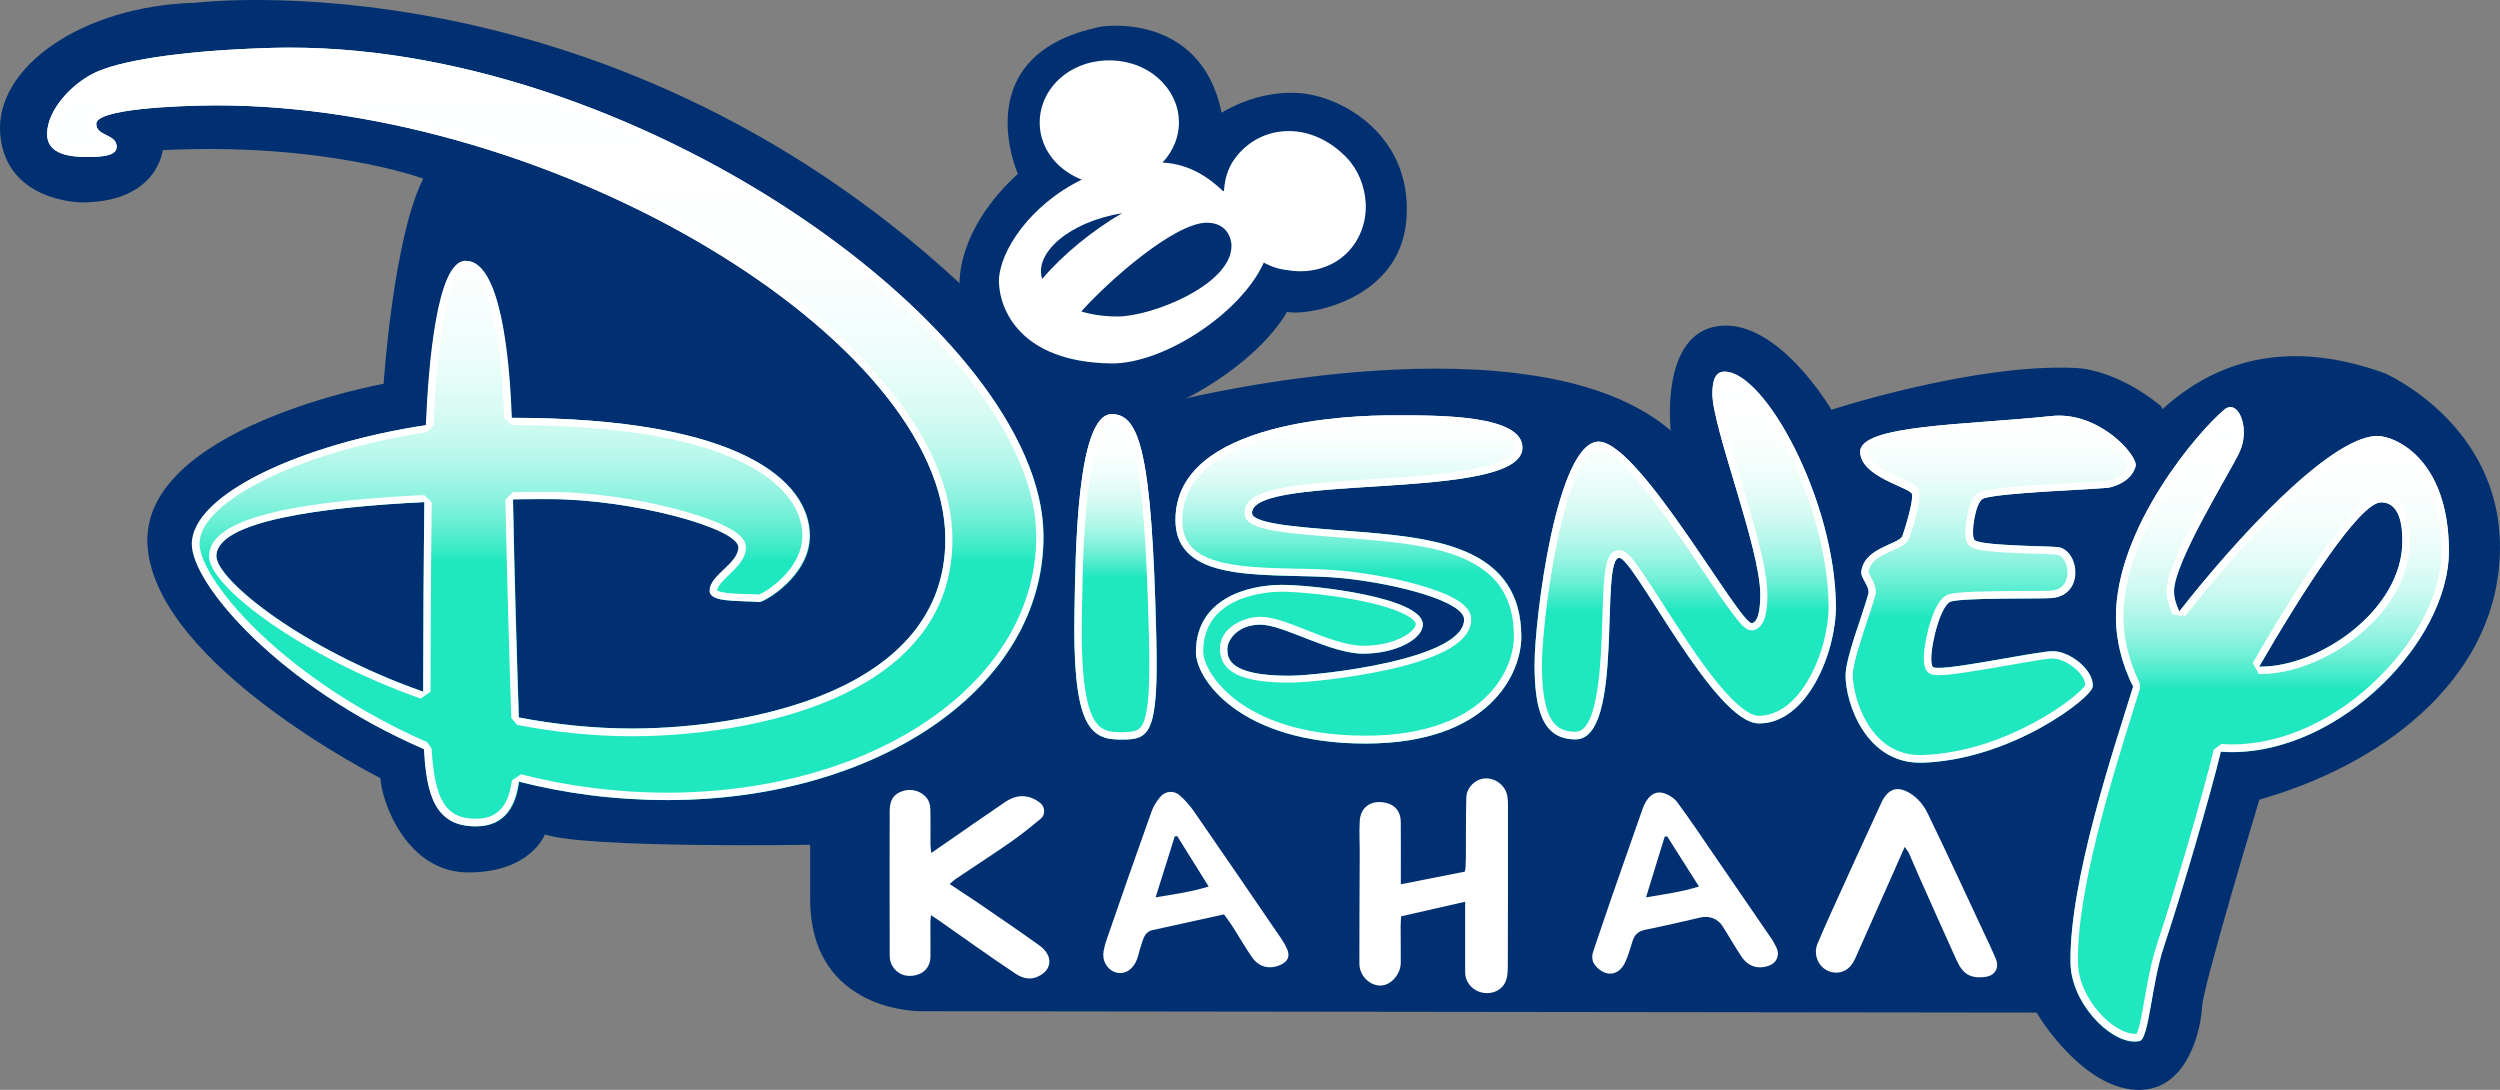 <?xml version="1.0" encoding="utf-8"?>
<!-- Generator: Adobe Illustrator 25.2.3, SVG Export Plug-In . SVG Version: 6.00 Build 0)  -->
<svg version="1.1" id="Layer_1" xmlns="http://www.w3.org/2000/svg" xmlns:xlink="http://www.w3.org/1999/xlink" x="0px" y="0px"
	 viewBox="0 0 8192 3571.2" style="enable-background:new 0 0 8192 3571.2;" xml:space="preserve">
<rect x="0" y="0" width="8192" height="3571.2" fill="#808080" stroke="none"/>
<style type="text/css">
	.st0{fill:#003071;}
	.st1{fill:#FFFFFF;}
	.st2{fill:url(#SVGID_1_);}
	.st3{fill:url(#SVGID_2_);}
	.st4{fill:url(#SVGID_3_);}
	.st5{fill:url(#SVGID_4_);}
	.st6{fill:url(#SVGID_5_);}
	.st7{fill:url(#SVGID_6_);}
</style>
<path id="path341" class="st0" d="M7814.3,1223c-317.3-114.7-553.3-41.9-728.5,118l-0.3-0.9l-4.5-9.8
	c-153.1-124.6-280.1-124.6-280.1-124.6c-332-15.5-799.6,137-799.6,137s-173.9-298-368.5-274.6c-194.6,23.4-158.3,342.6-158.3,342.6
	c-449-384.2-1592.1-104.3-1592.1-104.3c8-2.9,15.8-6.4,23.3-10.5c241.3-132.4,311.5-274.4,311.5-274.4
	c50.7,15.5,369.9-29.2,391.3-301.7c21.4-272.5-206.3-403-348.4-414.6c-142.1-11.7-257,64.3-257,64.3
	C3934.9,36.4,3609.8,87,3609.8,87c-449.7,89.5-274.4,482.8-274.4,482.8C3132.9,754.7,3144.6,928,3144.6,928
	C1969.6-157,639.4,9.1,639.4,9.1C271.4,18.9-18.6,219.4,0.9,441.3c19.5,221.9,266.7,221.9,266.7,221.9
	C517,663.2,533,491.9,533,491.9c532-26,853.9,93.4,853.9,93.4c-98.6,194.6-129.8,672.2-129.8,672.2s-804.6,145.3-773.4,534.6
	s763.1,757.9,763.1,757.9c2.6,72.7,83.5,308.8,288.1,308.8s250.5-124.6,250.5-124.6c137.1,46.2,869.4,33.9,869.4,33.9v181.8
	c3.3,370.2,363.6,363.6,363.6,363.6l3655.4,4.5c31.2,54.6,170.9,253.4,335.2,253.4c164.1,0,204-207.4,206.7-272.3
	C7218.1,3234,7403,2622,7403,2622l-0.1-1.3c5.4-1.5,10.8-3.4,16.1-5c420.9-124.1,772.9-416,772.9-822.5S7814.3,1223,7814.3,1223
	L7814.3,1223z"/>
<g>
	<path class="st1" d="M4939.6,2610.2c-4.9-34.1-37.2-60.7-72-59.6c-31.8,1-61.9,29-62.8,62.7c-1.7,65.9-0.8,131.7-1.4,197.6
		c-0.2,14.2-1,45-4.2,45.4c-70.5,13.9-137.9,27.2-209,41.3c0-14.4,0-22.8,0-31.1c0-57.4,0.3-114.8-0.1-172.2
		c-0.3-36.9-20-59.3-56.2-65c-43.2-6.9-75.6,16.9-78.3,60.7c-2.2,35.5,0.1,71.2-0.1,106.9c-0.3,120.1-1.4,240.3-1.1,360.5
		c0.1,39.8,33.7,72.7,69.9,72.1c33.1-0.6,65.4-36.5,65.7-74.5c0.4-39.6-0.4-79.1-0.4-118.7c0-10.6,1-21.2,1.6-33.7
		c69.1-15.8,136.3-31.1,209.8-47.9v231.3c0,19.2,8.4,37.2,22.7,49.9c0.1,0.1,0.2,0.1,0.2,0.2c32.1,28.6,86,23.1,106.8-14
		c8.5-15.1,10-35.5,10.1-53.6c0.8-177.6,0.5-355.3,0.5-532.8C4941.1,2627.3,4940.8,2618.6,4939.6,2610.2z"/>
	<path class="st1" d="M3406.2,3098.3l-5.3-3.8c-62.8-45.1-126.8-88.5-190.5-132.2c-32-21.9-64.6-42.9-98.5-65.4
		c8.1-7.1,12.9-12.1,18.6-16c59.7-40.1,120.1-79.1,179.2-120.2c34.9-24.3,68.2-50.9,100.8-78.2c1.2-1,2.3-2.1,3.3-3.2
		c12.6-14.3,9.4-37-5.6-48.6c-36.3-28.2-75.7-28.9-114.5-2.7c-68.5,46.4-136.3,93.9-204.3,141c-11.2,7.7-22.5,15.3-38,25.9
		c-1.1-12.9-2.4-21-2.4-29.1c-0.2-38.8,0.7-77.5-0.5-116.3c-0.3-10.8-3.7-23.3-9.8-32c-17.8-25.2-51.9-35-80.3-25.6
		c-29.8,9.9-43,28.5-43.1,66.1c-0.4,158.3-0.3,316.4,0.1,474.7c0.1,36.1,29.6,65.5,65.6,65.1c41.3-0.5,68-25.6,68-64.5
		c0.1-38-0.3-76-0.2-114c0-5.6,1.1-11.3,2-20.5c10.5,7,18.1,11.8,25.5,17.1c84.3,58.8,167.7,119.3,253.5,175.9
		c23,15.1,46,18.1,65.9,10.4C3449.1,3181.6,3452.6,3131.8,3406.2,3098.3z"/>
	<path class="st1" d="M5803.5,3074c-58.6-85.6-117.3-171.1-176-256.5c-43.3-63.1-85.8-126.9-131.2-188.5c-10.8-14.6-30.7-27-48.6-31
		c-29.1-6.6-52.3,15.4-65.4,52.8c-32.6,93.3-65.6,186.6-98,280c-21.3,61.3-41.8,122.8-62.8,184.2c-6,17.7-6.5,33.9,6.7,49.6
		c32,37.7,75.5,34,96.8-10.5c10.6-22.2,17-46.4,24.4-69.9c6.7-20.9,18.2-32.8,41.7-37.5c60.1-12.2,120-26.1,182.5-40.5
		c26.7-6.1,55,4.3,69.9,27.3c0.1,0.2,0.2,0.3,0.3,0.4c21.3,33.2,40.6,67.5,62.4,100.3c22.9,34.4,58,44,94.8,28.2
		c22.8-9.7,31.4-36.4,19.7-58.2C5815.4,3093.9,5810.1,3083.5,5803.5,3074z M5393.7,2940.4c21.5-70,41.3-134.5,61.2-198.9
		c3.8-0.5,4.3-0.6,8-1.1c33.8,53.2,67.5,106.4,104.3,164.5C5510.3,2922.6,5454.5,2930.3,5393.7,2940.4z"/>
	<path class="st1" d="M6540.4,3143.4c-12.9-31.4-27.7-62-42.2-92.7c-60.3-129-119.9-258.4-182.1-386.5
		c-13.3-27.2-33.5-50.9-59.6-66.3c-41.2-24-71.1-12.2-92.1,33.3c-56.5,122-112.1,244.5-167.6,366.9c-14.2,31.3-27.7,62.9-40.9,93.4
		c-18.7,43.5,11.2,94.2,58.6,95.5c0.3,0,0.7,0,1.1,0c33.2,0.6,52.2-20.7,64.5-48.4c40.4-90.2,80.4-180.7,120.5-271.1
		c12.8-28.7,25.4-57.5,40.8-92.4c7.5,11.1,11.5,15.5,13.9,20.7c10.6,23.9,20.4,48.1,31.1,71.9c41.5,93,82.8,186.1,124.9,278.8
		c21.1,46.5,45.8,60.3,93.2,54.8C6535.9,3197.7,6552.3,3172.6,6540.4,3143.4z"/>
	<path class="st1" d="M4199.2,3076.8c-94.8-138.6-189.4-277.3-284.9-415.3c-13.9-20.1-30.2-39.3-48.5-55.3
		c-19.8-17.2-47.1-14.6-63.9,5c-12.2,14.3-22.7,31.4-28.9,49.1c-50.3,141.1-100,282.6-148.7,424.3c-3.7,10.8-6.1,21.9-8.1,32.7
		c-5.3,28.5,9.7,58.1,37,68c35.8,12.9,66.3-14.3,76.4-54.1c3.9-15,8.2-30,13.2-44.8c5.8-17.4,12.3-34,33.6-38.6
		c76.3-16.5,152.5-33.5,234.5-51.6c9.3,13.3,20,27.2,29.4,41.9c20.8,32.6,39.9,66.4,61.9,98.1c23.4,33.5,58.2,41.6,94.2,25.2
		c24.3-11.1,31.5-28.1,20.9-52.4C4212.3,3097.9,4206.2,3087,4199.2,3076.8z M3786.7,2940.4c22.4-71.3,42.6-135.6,62.8-199.8
		c3.7-0.5,4.2-0.5,7.9-1c33.1,53.1,66.3,106.3,103.1,165.3C3904.3,2922.3,3848.1,2930.3,3786.7,2940.4z"/>
</g>
<g>
	
		<linearGradient id="SVGID_1_" gradientUnits="userSpaceOnUse" x1="5976.597" y1="2126.146" x2="5976.597" y2="691.747" gradientTransform="matrix(0.84 0 0 -0.84 501.63 3003.837)">
		<stop  offset="0" style="stop-color:#FFFFFF"/>
		<stop  offset="0.158" style="stop-color:#FDFFFE"/>
		<stop  offset="0.251" style="stop-color:#F4FEFC"/>
		<stop  offset="0.327" style="stop-color:#E6FCF8"/>
		<stop  offset="0.393" style="stop-color:#D2FAF2"/>
		<stop  offset="0.454" style="stop-color:#B8F7EB"/>
		<stop  offset="0.51" style="stop-color:#98F4E2"/>
		<stop  offset="0.563" style="stop-color:#72F0D7"/>
		<stop  offset="0.612" style="stop-color:#47EBCB"/>
		<stop  offset="0.651" style="stop-color:#1FE7C0"/>
	</linearGradient>
	<path class="st2" d="M5650.6,1217.8c-33,0-39.4,35.4-39.4,73.3c0.8,112.6,156.9,505.5,156.9,656.8c0,31.4-2.4,86.9-26.5,94.2
		c-37.8,10.5-363.7-584.3-499.8-594.8l0,0c-140-9.7-214,584.3-213.3,730.8c0,146.5,25.8,244.7,134.4,244.7
		c161.8,0,78-594.8,143.2-594.8c47.5,0,311.5,543.3,457.9,542.5c158.5,0,251.9-232.6,251.9-383.1
		C6013.6,1641.2,5784.2,1217.8,5650.6,1217.8z"/>
	<path class="st1" d="M5651.4,1217.8v24.1c43.4,0,127.2,75.7,210.1,241.5c80.5,161.8,129.5,350.1,130.4,503.1
		c0,75.7-24.1,166.6-63.6,235.8c-59.6,107-128.8,123.2-165,123.2c-22.5,0-66.8-20.9-145.7-120.7c-58.7-74.1-117.5-166.6-169.9-247.9
		c-90.1-140.9-113.5-173.9-141.6-173.9c-48.3,0-50.7,74.1-55.5,222.2c-4,139.3-12.1,372.6-87.7,372.6h-0.8
		c-66,0-109.5-37.8-109.5-220.5c0-66,15.3-218.2,41.1-357.4c32.2-173,73.3-291.4,115.9-334c10.5-10.5,19.3-15.3,28.1-15.3l0,0
		c0.8,0,0.8,0,1.6,0c16.9,1.6,59.6,20.9,152.9,136.8c65.2,81.3,132.8,181.1,192.4,269.7c106.3,157.8,129.5,188.3,155.3,188.3
		c2.4,0,4.8,0,7.2-0.8c39.4-10.5,44.3-68.4,44.3-117.5c0-84.5-45.1-234.2-88.5-379.1c-35.5-117.5-68.4-228.6-68.4-277.7
		c0-18.5,1.6-33,5.6-41.1c3.2-7.2,5.6-8.1,10.5-8.1L5651.4,1217.8 M5651.4,1217.8C5650.6,1217.8,5650.6,1217.8,5651.4,1217.8
		c-33.8,0-40.2,35.4-40.2,73.3c0.8,112.6,156.9,505.5,156.9,656.8c0,31.4-2.4,86.9-26.5,94.2h-0.8c-42.7,0-363.7-584.3-499-594.8
		l0,0c-0.8,0-2.4,0-3.2,0c-137.6,0-210.9,585.9-210.1,730.8c0,146.5,25.8,244.7,133.6,244.7c0,0,0,0,0.8,0
		c161.8,0,78-594.8,143.2-594.8c47.5,0,310.6,542.5,457.2,542.5c0,0,0,0,0.8,0c158.5,0,251.9-232.6,251.9-383.1
		C6013.6,1641.2,5784.2,1217.8,5651.4,1217.8L5651.4,1217.8z"/>
</g>
<g>
	
		<linearGradient id="SVGID_2_" gradientUnits="userSpaceOnUse" x1="4665.001" y1="1955.743" x2="4665.001" y2="675.434" gradientTransform="matrix(0.84 0 0 -0.84 501.63 3003.837)">
		<stop  offset="0" style="stop-color:#FFFFFF"/>
		<stop  offset="6.708037e-02" style="stop-color:#FBFFFE"/>
		<stop  offset="0.132" style="stop-color:#F0FDFB"/>
		<stop  offset="0.195" style="stop-color:#DCFBF5"/>
		<stop  offset="0.259" style="stop-color:#C1F8EE"/>
		<stop  offset="0.321" style="stop-color:#9EF5E4"/>
		<stop  offset="0.384" style="stop-color:#73F0D7"/>
		<stop  offset="0.445" style="stop-color:#40EBC9"/>
		<stop  offset="0.481" style="stop-color:#1FE7C0"/>
	</linearGradient>
	<path class="st3" d="M4473.1,1744.2c-178.7-14.4-371-23.4-370.2-63.6c1.6-132,886.9-34.6,886.1-214.1
		c-0.8-107.9-276-106.3-431.4-105.4l0,0c-116.7,0-706.6,14.4-705.8,342.9c0.8,222.9,330.8,168.3,549.7,190.8
		c178.7,18.5,396,76.4,396,135.2c0,131.2-473.2,183.5-570.6,184.3c-201.2,0.8-205.2-58-205.2-87.7c0-29,33-79.7,108.6-79.7
		c74.8,0,230.2,95.8,336.4,95c107,0,195.6-47.5,195.6-95.8c0-87.7-354.2-129.6-463.5-129.6c-115.1,0.8-280.1,47.5-280.1,220.5
		c0,89.4,147.3,301.1,558.5,299.4c405.7-0.8,507.8-231,507.8-350.1C4985,1797.3,4711.4,1764.3,4473.1,1744.2z"/>
	<path class="st1" d="M4599.5,1385.2c76.4,0,173.8,1.6,249.5,15.3c53.1,9.7,115.9,29,115.9,66c0,28.1-49.1,53.9-138.4,70.8
		c-92.6,17.7-214.9,25.8-333.2,33c-264.8,16.9-414.5,30.6-415.3,109.5c-0.8,54.8,99,65.2,323.5,82.1c22.5,1.6,45.9,3.2,68.4,5.6
		c124.7,10.5,244.7,24.1,337.2,67.6c104.6,49.9,152.9,128.8,153.7,249.5c0,26.5-6.5,118.4-94.2,202c-85.3,80.5-219.8,124-389.5,124
		h-4c-217.3,0-346.1-60.4-416.1-111.9c-78-57.1-114.2-124.7-114.2-163.4c-0.8-185.1,213.3-196.4,256-196.4
		c49.1,0,164.1,9.7,268,31.4c136,29,171.5,61.2,172.2,74.1c0,6.5-4,13.7-12.1,21.8c-24.1,24.9-82.9,49.9-160.2,49.9h-0.8
		c-53.1,0-123.9-27.4-186.7-52.3c-58.7-23.4-110.3-42.7-148.9-42.7c-55.5,0-132.8,36.2-132.8,103.8c0,77.3,70.1,111.9,226.1,111.9
		h3.2c48.3,0,193.1-13.7,326.8-43.4c180.3-41.1,267.2-94.2,267.2-164.2c0-40.2-46.7-74.1-148.1-105.4
		c-75.7-24.1-177.1-43.4-269.7-53.1c-48.3-4.8-103-6.5-156.2-7.2c-94.2-2.4-192.4-4-263.9-26.5c-74.8-23.4-108.6-64.4-108.6-132.8
		c0-126.3,97.4-218.2,291.3-271.2c153.7-42.7,324.3-47.5,390.4-47.5h0.8C4571.3,1385.2,4585,1385.2,4599.5,1385.2 M4599.5,1361.1
		c-14.4,0-28.1,0-41.8,0l0,0c-116.7,0-706.6,14.4-705.8,342.9c0.8,222.9,330.8,168.3,549.7,190.8c178.7,18.5,396,76.4,396,135.2
		c0,131.2-473.2,183.5-570.6,184.3c-0.8,0-2.4,0-3.2,0c-198,0-202-58-202-87.7c0-29,33-79.7,108.6-79.7c74.8,0,229.4,95,335.6,95
		h0.8c107,0,195.6-47.5,195.6-95.8c0-87.7-354.2-129.6-463.5-129.6c-115.1,0.8-280.1,47.5-280.1,220.5
		c0,89.4,146.5,299.4,554.5,299.4c1.6,0,2.4,0,4,0c405.7-0.8,507.8-231,507.8-350.1c-0.8-289-274.4-321.1-512.7-342.1
		c-178.7-14.4-371-23.4-370.2-63.6c1.6-132,886.9-34.6,886.1-214.1C4988.2,1368.3,4758.1,1361.1,4599.5,1361.1L4599.5,1361.1z"/>
</g>
<g>
	
		<linearGradient id="SVGID_3_" gradientUnits="userSpaceOnUse" x1="1530.189" y1="3389.931" x2="1530.189" y2="352.425" gradientTransform="matrix(0.84 0 0 -0.84 501.63 3003.837)">
		<stop  offset="0" style="stop-color:#FFFFFF"/>
		<stop  offset="0.253" style="stop-color:#FDFFFE"/>
		<stop  offset="0.344" style="stop-color:#F6FEFD"/>
		<stop  offset="0.409" style="stop-color:#EAFDF9"/>
		<stop  offset="0.461" style="stop-color:#DAFBF4"/>
		<stop  offset="0.506" style="stop-color:#C4F9EE"/>
		<stop  offset="0.546" style="stop-color:#A8F6E7"/>
		<stop  offset="0.582" style="stop-color:#88F2DE"/>
		<stop  offset="0.615" style="stop-color:#62EED3"/>
		<stop  offset="0.645" style="stop-color:#39EAC7"/>
		<stop  offset="0.661" style="stop-color:#1FE7C0"/>
	</linearGradient>
	<path class="st4" d="M891.7,157c-256,7.2-471.6,34.6-572.2,77.3c-86.1,37.8-165,128.8-165,203.6c-1.6,70.8,81.3,76.4,132,76.4
		s96.6-4,95.8-33.8c0-41.8-66.8-33-66.8-74.8c0-48.3,259.2-59.6,388.7-60.4c1111.5-2.4,2391.1,767,2393.5,1419.8
		c1.6,507-659.2,621.4-1022.9,622.2c-129.5,0-255.1-13.7-374.2-36.2c-5.6-161.8-15.3-500.7-19.3-714.8c41.8-0.8,81.3-0.8,115.1-0.8
		c270.4-0.8,623.7,94.2,624.6,157.8c0,53.9-94.2,91-94.2,142.5c0,38.6,86.9,31.4,162.5,37c12.9,1.6,165.8-83.7,165-217.3
		c-0.8-177.9-224.5-386.3-977.1-386.3l0,0c-7.2-199.6-37-514.4-150.5-514.4c-94.2,0-121.6,346.9-129.5,538.5
		c-405.7,61.2-767,226.1-767,389.6c0,132.8,290.6,468.5,760.6,672.1c8.1,150.5,37,254.4,170.6,252.8c96.6,0,130.4-70.8,140-146.5
		c152.1,38.6,317.1,61.2,490.9,60.4c681.7-1.6,1229-366.3,1227.4-865.2C3417.2,1086.6,2066.8,124,891.7,157z M1386.7,2266.6
		C983.4,2124.1,709,1898,709,1822.3c0-116.7,354.2-161,681.7-177.1C1388.3,1827.9,1386.7,2090.3,1386.7,2266.6z"/>
	<path class="st1" d="M951.3,180.3c275.3,0,567.4,52.3,867.6,156.2c274.4,95,547.3,230.2,788,392.8
		c485.3,326.8,788,720.4,788.7,1026.3c0.8,231-122.3,443.5-346.9,599.6c-223.7,155.3-528,240.7-856.3,242.3h-4
		c-163.4,0-325.2-20.2-481.3-60.4l-29.7,20.2c-7.2,53.9-27.4,125.6-116.7,125.6h-1.6c-97.4,0-135.2-60.4-144.9-230.2l-14.4-20.9
		c-206.8-90.1-402.4-217.3-549.7-358.2c-144.9-139.3-196.4-243.9-196.4-292.2c0-139.3,334.8-303.4,746-365.4l20.9-22.5
		c4-93.3,12.9-227.8,32.2-338c10.5-58,22.5-103.8,36.2-134.4c12.1-27.4,25.8-42.7,37-42.7c66,0,115.9,192.4,126.3,491l24.1,23.4
		c338,0,594,41.8,759.7,124c123.9,61.2,193.1,146.5,193.1,238.2c0,108.7-116.7,184.3-142.5,193.2c-14.4-0.8-29-1.6-43.4-1.6
		c-31.4-0.8-82.9-3.2-93.3-12.1c0.8-14.4,20.2-33,38.6-50.7c25.8-24.9,55.5-52.3,55.5-90.1c0-25.8-23.4-49.1-73.3-72.4
		c-37.8-18.5-91.7-36.2-154.5-53.1c-135.2-35.4-290.6-56.4-416.9-56.4h-4c-34.6,0-73.3,0-115.1,0.8l-24.1,24.9
		c4,218.2,13.7,555.4,19.3,715.5l19.3,22.5c127.2,24.1,252.7,37,374.2,37h4.8c113.5,0,405.7-12.9,658.3-123.2
		c117.5-51.5,210.9-117.5,275.3-196.4c75.7-91.7,114.2-202,113.5-326.8c-0.8-163.4-75.7-335.7-223.7-511.9
		c-136.8-162.6-332.4-322.7-566.6-462.8s-501.4-256.8-773.4-338C1265.1,366.2,980.2,322,709.8,322h-6.5
		c-41.8,0-150.5,1.6-245.5,12.1c-119.1,12.9-167.4,33.8-167.4,71.7c0,36.2,28.1,49.9,46.7,58.7c17.7,8.8,20.2,11.3,20.2,15.3
		c-3.2,2.4-16.1,9.7-72.4,9.7h-3.2c-47.5,0-78.9-8.1-94.2-22.5c-7.2-7.2-10.5-16.9-10.5-29v-0.8c0-61.2,70.1-145.7,150.5-181.1
		c95-40.2,305.9-68.4,563.3-74.8C911.8,180.3,931.9,180.3,951.3,180.3 M1378.6,2289.1l32.2-22.5c0-183.5,1.6-449.9,4-620.5
		l-24.9-24.1c-481.3,24.1-705,87.7-705,201.2C684.9,1922.9,994.7,2153.9,1378.6,2289.1 M951.3,156.1c-20.2,0-39.4,0-59.6,0.8
		c-256,7.2-471.6,34.6-572.2,77.3c-86.1,37.8-165,128.8-165,203.6c-1.6,69.2,77.3,76.4,127.9,76.4c1.6,0,2.4,0,4,0
		c50.7,0,96.6-4,95.8-33.8c0-41.8-66.8-33-66.8-74.8c0-48.3,259.2-59.6,388.7-60.4c2.4,0,4,0,6.5,0
		c1109.9,0,2384.7,767.9,2387.1,1419.8c1.6,507-659.2,621.4-1022.9,622.2c-1.6,0-3.2,0-4.8,0c-127.9,0-251.9-13.7-370.2-36.2
		c-5.6-161.8-15.3-500.7-19.3-714.8c41.8-0.8,81.3-0.8,115.1-0.8c1.6,0,3.2,0,4,0c269.7,0,618.9,95,619.7,157.8
		c0,53.9-94.2,91-94.2,142.5c0,38.6,86.9,31.4,162.5,37l0,0c15.3,0,165-84.5,165-217.3c-0.8-177.9-224.5-386.3-977.1-386.3l0,0
		c-7.2-199.6-37-514.4-150.5-514.4l0,0c-94.2,0-121.6,346.9-129.5,538.5c-405.7,61.2-767,226.1-767,389.6
		c0,132.8,290.6,468.5,760.6,672.1c8.1,149.7,36.2,252.8,169,252.8c0.8,0,1.6,0,1.6,0c96.6,0,130.4-70.8,140-146.5
		c150.5,38.6,314.7,60.4,487.7,60.4c1.6,0,2.4,0,4,0c681.7-1.6,1229-366.3,1227.4-865.2C3417.2,1097.9,2111.8,156.1,951.3,156.1
		L951.3,156.1z M1386.7,2266.6C983.4,2124.1,709,1898,709,1822.3c0-116.7,354.2-161,681.7-177.1
		C1388.3,1827.9,1386.7,2090.3,1386.7,2266.6L1386.7,2266.6z"/>
</g>
<g>
	
		<linearGradient id="SVGID_4_" gradientUnits="userSpaceOnUse" x1="3754.15" y1="1960.346" x2="3754.15" y2="690.833" gradientTransform="matrix(0.84 0 0 -0.84 501.63 3003.837)">
		<stop  offset="0" style="stop-color:#FFFFFF"/>
		<stop  offset="9.916589e-02" style="stop-color:#FCFFFE"/>
		<stop  offset="0.169" style="stop-color:#F3FEFC"/>
		<stop  offset="0.23" style="stop-color:#E3FCF7"/>
		<stop  offset="0.286" style="stop-color:#CDFAF1"/>
		<stop  offset="0.339" style="stop-color:#B1F7E9"/>
		<stop  offset="0.389" style="stop-color:#8EF3DF"/>
		<stop  offset="0.437" style="stop-color:#64EED3"/>
		<stop  offset="0.482" style="stop-color:#35E9C6"/>
		<stop  offset="0.501" style="stop-color:#1FE7C0"/>
	</linearGradient>
	<path class="st5" d="M3789.1,2088.7c-14.4-613.3-56.4-731.7-146.5-731.7c-115.1,0.8-118.3,464.5-121.6,634.2
		c-8.1,387.2,49.1,433,152.1,432.2C3764.9,2423.6,3797.1,2413.1,3789.1,2088.7z"/>
	<path class="st1" d="M3642.6,1381.2c18.5,0,52.3,0,78,116.7c23.4,106.3,37,288.1,44.3,591.6c4.8,184.3-4,270.4-29.7,296.2
		c-11.3,11.3-28.1,13.7-62,13.7h-1.6c-35.4,0-56.4-6.5-72.4-22.5c-41.8-42.7-58.7-161.8-53.9-384.7c0-8.8,0-17.7,0.8-28.1
		c1.6-91,4.8-243.9,20.9-370.3c8.8-68.4,20.2-122.3,34.6-158.6C3608,1415,3624,1382,3642.6,1381.2 M3642.6,1357.1
		c-115.1,0.8-118.3,464.5-121.6,634.2c-8.1,383.9,48.3,432.2,149.7,432.2c0.8,0,1.6,0,2.4,0c91.7,0,123.9-11.3,115.9-334.8
		C3774.6,1475.3,3732.7,1357.1,3642.6,1357.1L3642.6,1357.1z"/>
</g>
<g>
	
		<linearGradient id="SVGID_5_" gradientUnits="userSpaceOnUse" x1="7167.263" y1="1954.385" x2="7167.263" y2="599.043" gradientTransform="matrix(0.84 0 0 -0.84 501.63 3003.837)">
		<stop  offset="0" style="stop-color:#FFFFFF"/>
		<stop  offset="8.110888e-02" style="stop-color:#FBFFFE"/>
		<stop  offset="0.159" style="stop-color:#F0FDFB"/>
		<stop  offset="0.236" style="stop-color:#DCFBF5"/>
		<stop  offset="0.313" style="stop-color:#C1F8EE"/>
		<stop  offset="0.389" style="stop-color:#9EF5E4"/>
		<stop  offset="0.464" style="stop-color:#73F0D7"/>
		<stop  offset="0.538" style="stop-color:#40EBC9"/>
		<stop  offset="0.582" style="stop-color:#1FE7C0"/>
	</linearGradient>
	<path class="st6" d="M6720.2,1363.5c-272,29-625.3,28.1-624.6,116.7c0,83.7,165,116.7,169.9,139.3c4,23.4-21.8,109.5-31.4,136
		c-9.7,29-127.2,37.8-135.2,119.1c-1.6,19.3,29,48.3,23.4,70.8c-18.5,68.4-74.8,209.3-74.8,268.1c0,90.1,66.8,291.4,251.9,285.7
		c292.2-9.7,553.8-212.5,557.7-248.7c5.6-53.9-74-116.7-130.4-116.7c-56.4,0-371.8,70.1-393.6,51.5
		c-20.2-18.5,18.5-201.2,58.7-214.1c39.4-12.9,285.7-8.8,326.8-11.3c115.1-6.5,93.3-161.8,21.8-167.4c-35.5-3.2-259.2-4-272-24.1
		c-12.1-20.2,4-124,29-134.4c50.7-20.9,390.4-30.6,416.1-37c41.8-10.5,73.3-33,83.7-69.2C7007.5,1494.7,6878.8,1345.8,6720.2,1363.5
		z"/>
	<path class="st1" d="M6746.8,1386c74,0,132.8,37.8,161.8,60.4c44.3,34.6,63.6,68.4,64.3,78c-8.1,24.9-29.7,41.8-65.2,50.7
		c-8.1,1.6-58.7,4.8-107.9,7.2c-149.7,8.1-276.9,16.1-311.5,30.6c-14.4,5.6-24.9,20.2-33.8,45.9c-9.7,29-22.5,95.8-7.2,122.3
		l0.8,0.8c12.9,20.2,46.7,27.4,236.6,33c24.1,0.8,45.9,1.6,53.9,2.4c22.5,1.6,37,32.2,36.2,59.6c0,16.9-6.5,56.4-58,58.7
		c-11.3,0.8-41.8,0.8-77.3,0.8c-122.3,0.8-226.1,1.6-255.1,11.3c-38.6,12.9-61.2,91-70.8,136c-20.9,95.8-2.4,113.5,4,119.1
		c8.8,8.1,22.5,9.7,34.6,9.7c41.8,0,134.4-16.1,222.9-31.4c64.3-11.3,131.2-23.4,151.3-23.4c25.8,0,62.8,19.3,86.1,45.1
		c13.7,15.3,20.9,30.6,20.2,42.7c-8.1,14.4-66.8,68.4-169,123.2c-85.3,45.9-217.3,100.6-365.4,105.4c-2.4,0-4.8,0-7.2,0
		c-166.6,0-219.8-191.5-219.8-261.6c0-36.2,26.5-115.1,47.5-178.7c10.5-31.4,20.2-61.2,26.5-83.7c5.6-21.8-5.6-42.7-14.4-58.7
		c-3.2-5.6-7.2-13.7-8.1-16.9c4-34.6,36.2-52.3,78.9-70.8c27.4-12.1,48.3-21.8,55.5-42.7l0,0c2.4-8.1,38.6-113.5,32.2-148.9
		c-4-20.2-23.4-29-59.6-45.1c-43.4-20.2-109.5-49.9-109.5-90.1c0-2.4,3.2-25.8,109.5-45.1c77.3-14.4,180.3-21.8,289.7-29.8
		c68.4-4.8,138.4-10.5,204.5-17.7C6730.7,1386.8,6738.7,1386,6746.8,1386 M6746.8,1361.9c-8.8,0-17.7,0.8-26.5,1.6
		c-272,29-625.3,28.1-624.6,116.7c0,83.7,165,116.7,169.9,139.3c4,23.4-21.8,109.5-31.4,136c-9.7,29-127.2,37.8-135.2,119.1
		c-1.6,19.3,29,48.3,23.4,70.8c-18.5,68.4-74.8,209.3-74.8,268.1c0,89.4,65.2,285.7,243.9,285.7c2.4,0,5.6,0,8.1,0
		c292.2-9.7,553.8-212.5,557.7-248.7c5.6-53.9-74-116.7-130.4-116.7c-49.1,0-301,54.8-374.2,54.8c-9.7,0-16.1-0.8-18.5-3.2
		c-20.2-18.5,18.5-201.2,58.7-214.1c39.4-12.9,285.7-8.8,326.8-11.3c115.1-6.5,93.3-161.8,21.8-167.4c-35.4-3.2-259.2-4-272-24.1
		c-12.1-20.2,4-124,29-134.4c50.7-20.9,390.4-30.6,416.1-37c41.8-10.5,73.3-33,83.7-69.2C7006.7,1496.3,6892.5,1361.9,6746.8,1361.9
		L6746.8,1361.9z"/>
</g>
<g>
	
		<linearGradient id="SVGID_6_" gradientUnits="userSpaceOnUse" x1="8217.43" y1="1987.347" x2="8217.43" y2="-487.784" gradientTransform="matrix(0.84 0 0 -0.84 501.63 3003.837)">
		<stop  offset="0" style="stop-color:#FFFFFF"/>
		<stop  offset="0.117" style="stop-color:#FDFFFE"/>
		<stop  offset="0.181" style="stop-color:#F5FEFC"/>
		<stop  offset="0.231" style="stop-color:#E7FCF8"/>
		<stop  offset="0.275" style="stop-color:#D4FAF3"/>
		<stop  offset="0.314" style="stop-color:#BBF8EC"/>
		<stop  offset="0.351" style="stop-color:#9CF4E3"/>
		<stop  offset="0.385" style="stop-color:#77F0D9"/>
		<stop  offset="0.416" style="stop-color:#4DECCD"/>
		<stop  offset="0.445" style="stop-color:#1FE7C0"/>
	</linearGradient>
	<path class="st7" d="M7785.8,1428.7c-158.5,9.7-465.2,346.9-643.9,575.5c-11.3-23.4-17.7-45.9-17.7-66.8
		c0-95.8,181.1-384.7,214.9-456.4c35.5-75.7-4-174.6-49.1-139.3c-85.3,70.1-357.4,387.2-356.5,682.5c0,67.6,17.7,150.5,56.4,226.1
		c-61.2,198-210.1,638.3-205.2,906.3c2.4,137.6,142.5,273.7,226.1,255.1c31.4-7.2,38.6-187.6,80.5-311.5
		c58.7-176.2,152.9-499.1,185.9-636.7c369.4,25.8,747.6-352.6,747.6-658.4C8024,1498.7,7843,1425.4,7785.8,1428.7z M7402.7,2184.5
		c133.6-231.9,328.4-539.3,400-538.5l0,0c49.9,0.8,69.2,50.7,69.2,126.3C7872.7,1999.4,7598.3,2187.7,7402.7,2184.5z"/>
	<path class="st1" d="M7308.5,1357.8c1.6,0.8,5.6,4,10.5,13.7c10.5,22.5,14.4,62.8-2.4,98.2c-8.1,17.7-28.1,52.3-49.9,92.6
		c-88.5,156.9-167.4,303.4-167.4,375.1c0,23.4,7.2,48.3,20.2,76.4l41.1,4.8c215.7-276.1,493.4-557.8,626.2-565.9c0.8,0,1.6,0,2.4,0
		c20.9,0,74,14.4,122.3,67.6c73.3,81.3,88.5,198.8,89.3,284.1c0,131.2-74.8,284.1-201.2,410.5c-142.5,143.3-319.6,224.5-486.1,224.5
		c-11.3,0-23.4-0.8-34.6-1.6l-24.9,18.5c-33,137.6-126.3,458-185.1,635.1c-19.3,57.1-31.4,124.7-41.8,183.5
		c-7.2,41.1-16.9,97.4-25.8,112.6c-2.4,0-4,0-6.5,0c-68.4,0-183.5-112.6-185.9-233.4c-4-235.8,112.6-606.9,181.9-828.3
		c8.1-25.8,15.3-49.9,21.8-70.8l-1.6-17.7c-33.8-67.6-53.1-145.7-53.1-214.9c-0.8-153.7,77.3-309.1,142.5-412.9
		c78-124.7,165.8-218.2,205.2-250.3C7306.9,1358.7,7308.5,1357.8,7308.5,1357.8 M7407.5,2208.6c120.7,0,263.9-65.2,364.6-165.8
		c80.5-80.5,124.7-176.2,123.9-269.7c0-68.4-16.9-149.7-93.3-150.5h-0.8c-28.1,0-76.4,21.8-196.4,192.4
		c-82.1,116.7-166.6,258.4-223.7,357.4l20.2,36.2C7404.3,2208.6,7405.9,2208.6,7407.5,2208.6 M7308.5,1333.7
		c-5.6,0-12.1,2.4-18.5,7.2c-85.3,70.1-357.4,387.2-356.5,682.5c0,67.6,17.7,150.5,56.4,226.1c-61.2,198-210.1,638.3-205.2,906.3
		c2.4,129.6,125.6,256.8,210.1,256.8c5.6,0,11.3-0.8,16.1-1.6c31.4-7.2,38.6-187.6,80.5-311.5c58.7-176.2,152.9-499.1,185.9-636.7
		c12.1,0.8,24.1,1.6,36.2,1.6c357.4,0,711.4-363.8,710.7-660c-0.8-298.6-174.6-375.9-235.8-375.9c-1.6,0-2.4,0-4,0
		c-158.5,9.7-465.2,346.9-643.9,575.5c-11.3-23.4-17.7-45.9-17.7-66.8c0-95.8,181.1-384.7,214.9-456.4
		C7368.8,1415.8,7344.7,1333.7,7308.5,1333.7L7308.5,1333.7z M7407.5,2184.5c-1.6,0-3.2,0-4.8,0c133.6-231,327.5-538.5,400-538.5
		c0,0,0,0,0.8,0l0,0c49.9,0.8,69.2,50.7,69.2,126.3C7872.7,1997.8,7603,2184.5,7407.5,2184.5L7407.5,2184.5z"/>
</g>
<path class="st1" d="M3676.9,698.5c-177.6,29.7-289.1,133-261.8,215.6C3482,834.8,3580.3,754.7,3676.9,698.5 M3543.1,1020.6
	c33.1,9.9,72.7,16.5,118.9,16.5c112.3,0,373.3-104.1,373.3-231.3c0-21.4-12.4-76-80.9-76C3848.7,729.9,3633.2,919.9,3543.1,1020.6
	 M3544.8,588.7c-56.2-22.3-104.1-64.4-125.5-120.6c-24-62-12.4-131.4,28.1-183.4c74.3-95.8,221.4-113.1,321.3-48.7
	c53.6,34.7,91.7,92.5,94.2,157c2.5,52-18.1,102.5-53.6,139.6c91.7,4.9,154.4,52,198.2,93.3c0.8,0,1.6,0,3.3,0
	c1.6-30.6,9.1-62,24-88.4c34.7-59.5,95-99.2,162.7-106.5c67.7-8.2,147,15.7,213.9,84.2c38,38.8,60.3,93.3,63.6,148.7
	c4.2,64.4-20.7,129.7-69.4,172.6c-50.3,44.6-120.6,60.3-185.9,48.7c-28.1-2.5-54.5-11.5-78.5-24.7
	c-74.3,166-330.4,333.7-502.1,330.4c-293.2-4.9-365-174.2-365.9-270.9C3274.7,823.3,3376.3,670.4,3544.8,588.7"/>
</svg>
